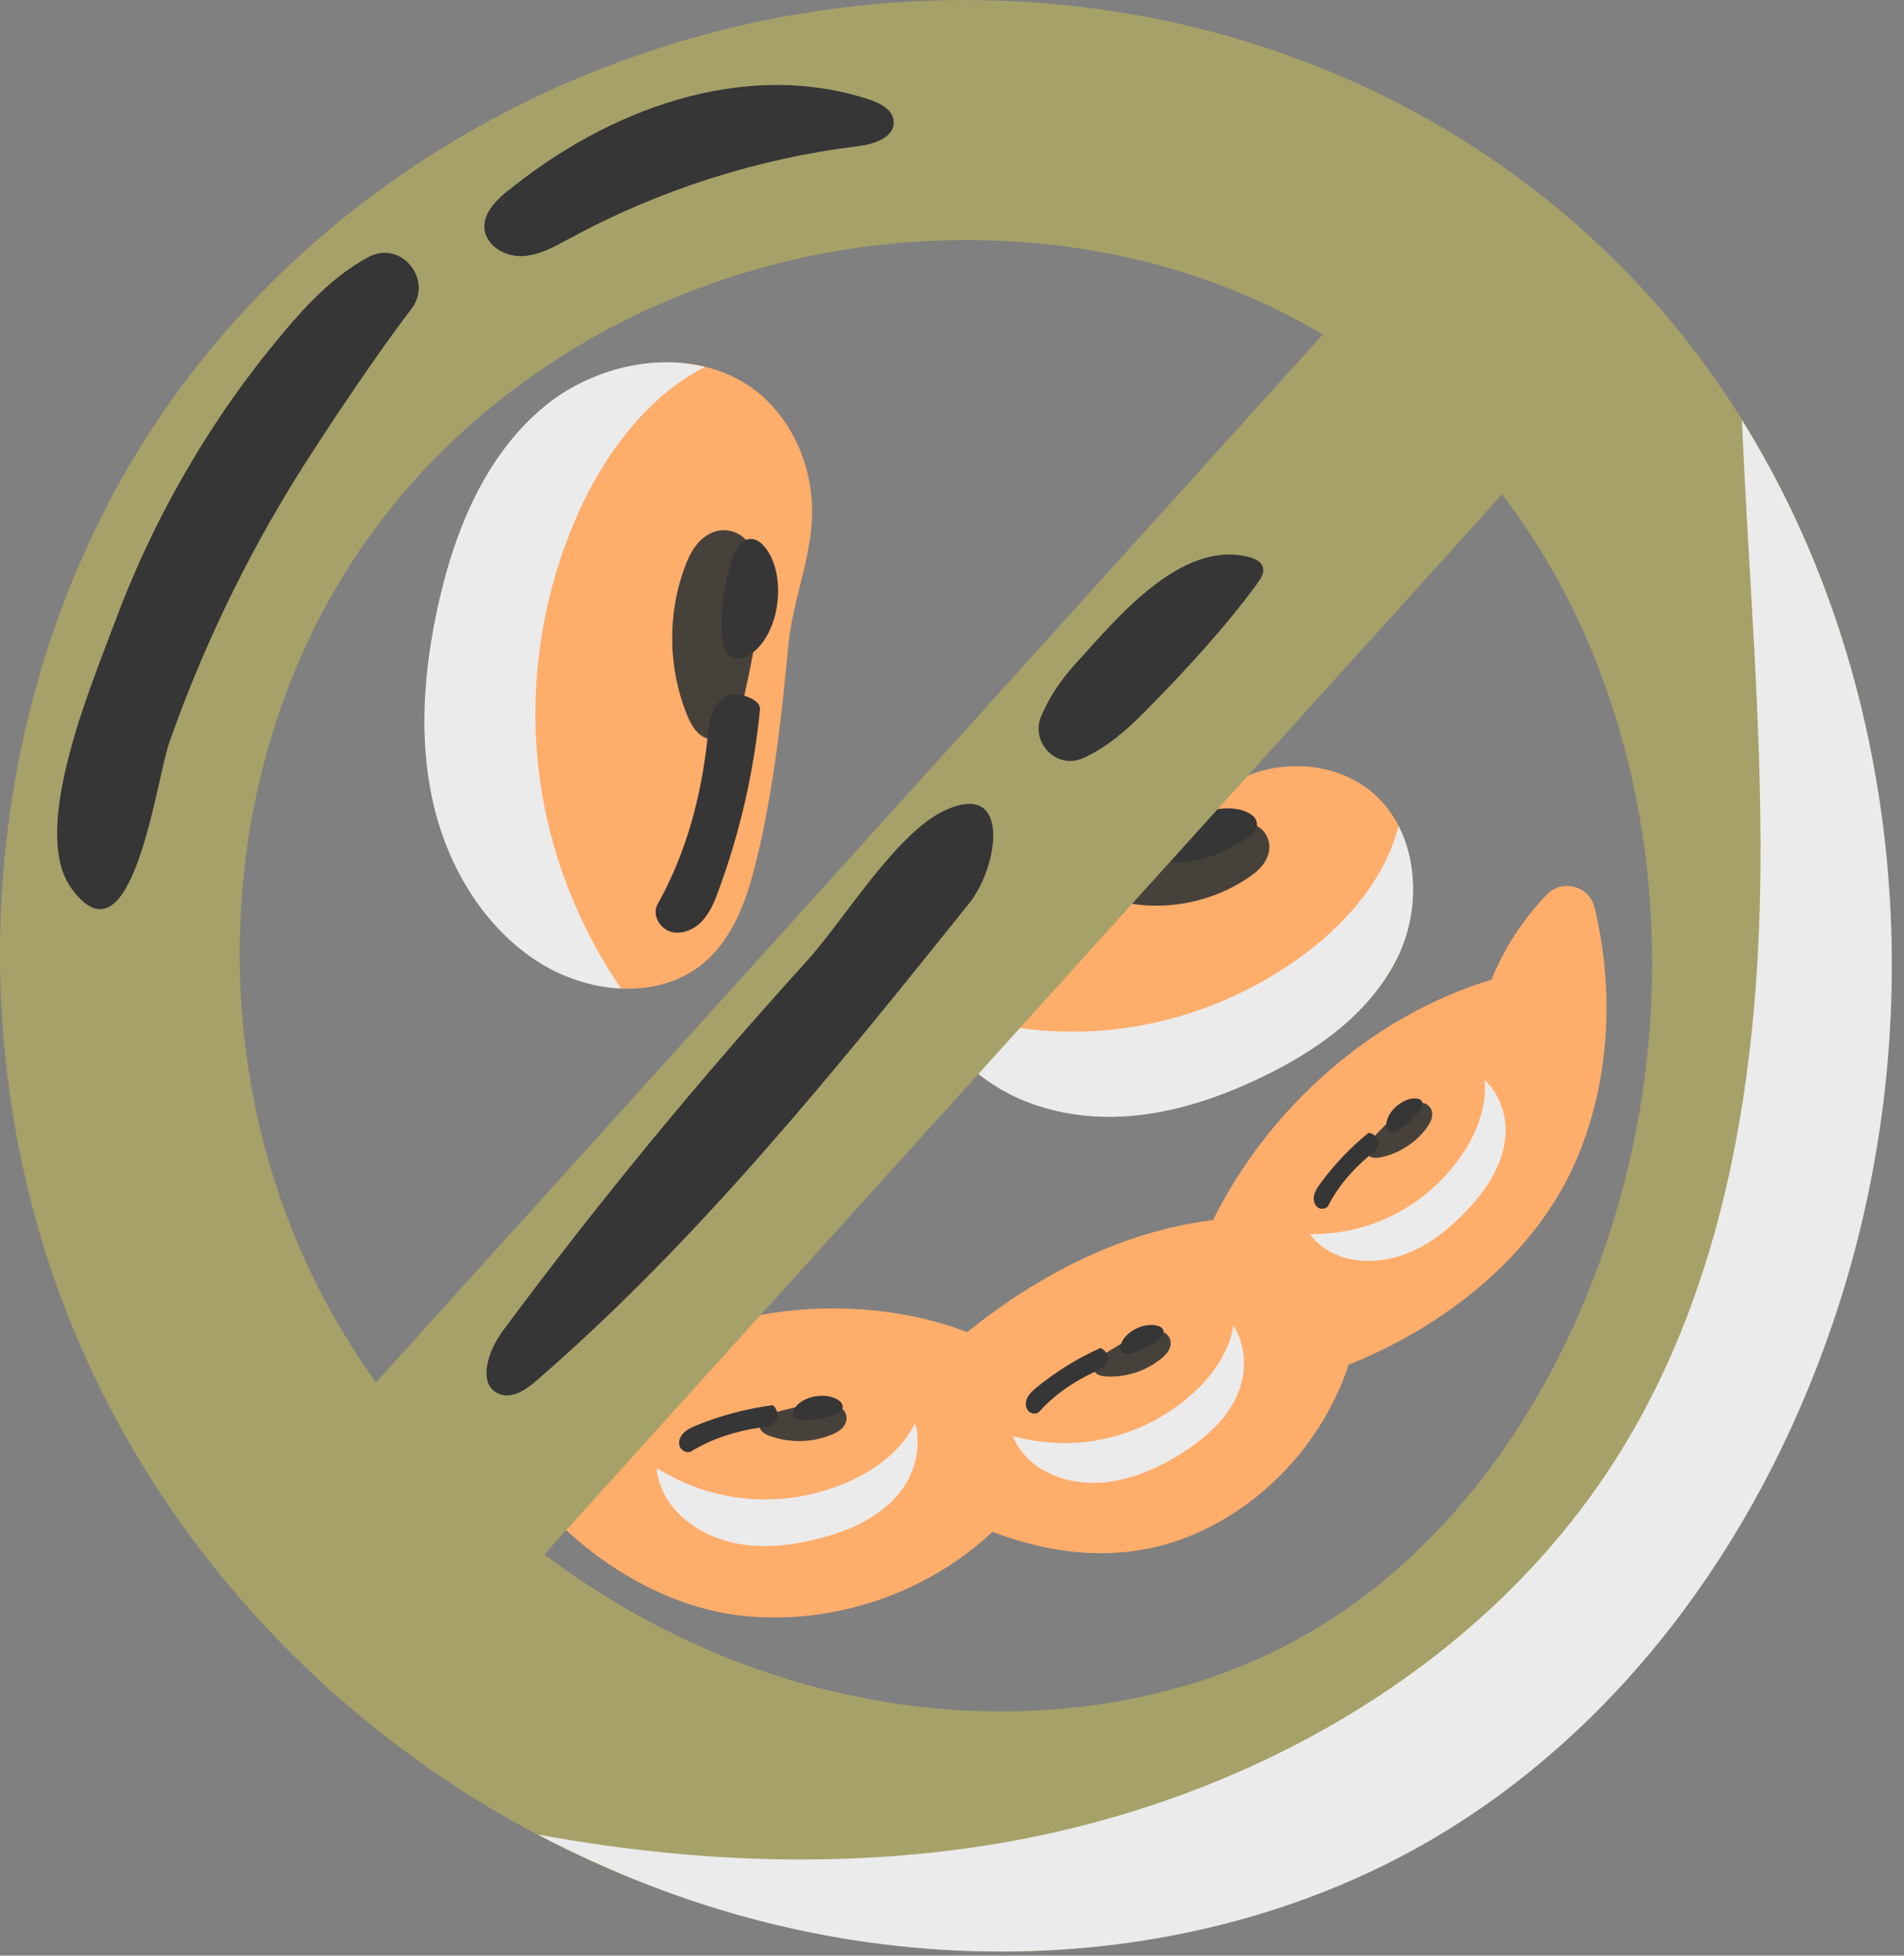 <svg width="111" height="114" viewBox="0 0 111 114" fill="none" xmlns="http://www.w3.org/2000/svg">
<rect x="0" y="0" width="111" height="114" fill="#808080" stroke="none"/>
<path d="M59.17 50.891C57.36 51.771 55.49 52.851 54.6 54.651C53.37 57.151 54.52 60.301 56.57 62.191C58.78 64.231 61.87 65.151 64.88 65.101C67.89 65.051 70.82 64.101 73.53 62.801C76.79 61.241 79.92 59.021 81.49 55.771C83.06 52.521 82.6 48.101 79.7 45.951C78.17 44.821 76.15 44.451 74.28 44.771C72.03 45.161 70.19 46.651 68.05 47.381C65.02 48.401 62.05 49.491 59.17 50.891Z" fill="#FFAD6B"/>
<path d="M66.01 50.03C65.62 50.21 65.22 50.42 64.94 50.74C64.66 51.06 64.51 51.54 64.68 51.94C64.89 52.43 65.49 52.61 66.02 52.69C68.31 53.04 70.72 52.51 72.66 51.24C73.05 50.98 73.44 50.69 73.7 50.3C73.96 49.91 74.09 49.41 73.94 48.96C73.08 46.34 67.41 49.37 66.01 50.03Z" fill="#47413B"/>
<g style="mix-blend-mode:multiply">
<path d="M81.53 48.14C80.87 50.86 78.93 53.31 76.7 55.11C73.27 57.88 69.01 59.62 64.62 60.04C61.15 60.37 57.61 59.87 54.35 58.62C54.74 59.97 55.54 61.24 56.57 62.19C58.78 64.23 61.87 65.15 64.88 65.1C67.89 65.05 70.82 64.1 73.53 62.8C76.79 61.24 79.92 59.02 81.49 55.77C82.64 53.4 82.7 50.41 81.53 48.14Z" fill="#EBEBEB"/>
</g>
<g style="mix-blend-mode:screen">
<path d="M65.5 49.33C62.76 50.27 60.15 51.56 57.74 53.16C57.29 53.46 56.84 53.78 56.54 54.23C56.24 54.68 56.13 55.29 56.39 55.76C56.66 56.23 57.37 56.43 57.77 56.06C59.75 54.23 62.16 52.92 64.7 52.02C65.09 51.88 65.5 51.75 65.84 51.51C66.18 51.27 66.46 50.89 66.46 50.47C66.46 50.05 65.9 49.19 65.51 49.33H65.5Z" fill="#363636"/>
</g>
<g style="mix-blend-mode:screen">
<path d="M68.09 49.1C67.97 49.38 67.91 49.72 68.09 49.98C68.32 50.33 68.83 50.33 69.24 50.25C70.46 50.04 71.63 49.57 72.65 48.89C72.98 48.67 73.33 48.35 73.27 47.96C73.22 47.63 72.91 47.42 72.6 47.3C71.14 46.72 68.72 47.6 68.09 49.1Z" fill="#363636"/>
</g>
<path d="M44.25 49.49C43.7 51.95 42.93 54.55 40.99 56.16C38.29 58.39 34.11 57.9 31.21 55.95C28.07 53.85 26.05 50.34 25.24 46.66C24.43 42.97 24.73 39.12 25.53 35.43C26.49 31 28.29 26.53 31.8 23.66C35.31 20.79 40.84 20.06 44.31 22.98C46.13 24.52 47.18 26.87 47.33 29.25C47.51 32.11 46.22 34.79 45.96 37.62C45.59 41.62 45.14 45.56 44.26 49.49H44.25Z" fill="#FFAD6B"/>
<path d="M43.31 40.891C43.2 41.421 43.07 41.961 42.75 42.411C42.44 42.851 41.9 43.171 41.36 43.081C40.7 42.961 40.3 42.291 40.05 41.671C38.96 38.971 38.9 35.871 39.89 33.141C40.09 32.581 40.34 32.031 40.74 31.601C41.14 31.171 41.72 30.861 42.31 30.911C45.76 31.201 43.71 39.001 43.31 40.901V40.891Z" fill="#47413B"/>
<g style="mix-blend-mode:multiply">
<path d="M41.09 21.39C37.96 22.99 35.54 26.07 33.99 29.31C31.6 34.31 30.72 40.01 31.48 45.49C32.09 49.83 33.73 54 36.2 57.62C34.44 57.54 32.66 56.93 31.19 55.95C28.05 53.85 26.03 50.34 25.22 46.66C24.41 42.97 24.71 39.12 25.51 35.43C26.47 31 28.27 26.53 31.78 23.66C34.34 21.57 37.97 20.62 41.09 21.39Z" fill="#EBEBEB"/>
</g>
<g style="mix-blend-mode:screen">
<path d="M44.31 41.31C43.96 44.93 43.15 48.5 41.89 51.91C41.66 52.55 41.4 53.19 40.93 53.69C40.47 54.19 39.75 54.5 39.1 54.31C38.45 54.12 38 53.31 38.33 52.72C39.99 49.77 40.88 46.45 41.24 43.09C41.3 42.57 41.34 42.03 41.53 41.54C41.73 41.05 42.11 40.61 42.62 40.48C43.13 40.36 44.35 40.79 44.3 41.31H44.31Z" fill="#363636"/>
</g>
<g style="mix-blend-mode:screen">
<path d="M43.83 38.07C43.52 38.3 43.12 38.47 42.76 38.34C42.26 38.16 42.12 37.54 42.09 37.01C41.99 35.46 42.22 33.9 42.75 32.45C42.92 31.98 43.21 31.46 43.71 31.42C44.12 31.38 44.47 31.71 44.71 32.05C45.84 33.66 45.47 36.87 43.83 38.09V38.07Z" fill="#363636"/>
</g>
<path d="M58.34 113.76C53.73 113.76 49.05 113.18 44.42 112C27.05 107.58 12.32 95.32 5.02 79.2C-2.36 62.93 -1.55 43.25 7.11 27.87C16.3 11.58 34.15 0.92 53.7 0.06C72.65 -0.77 90.07 7.63 100.3 22.54C110.68 37.67 113.18 58.62 106.82 77.22C102.32 90.38 94.04 101.03 83.51 107.21C76.13 111.54 67.38 113.77 58.34 113.77V113.76ZM19.31 34.74C12.79 46.31 12.2 61.13 17.77 73.43C23.25 85.52 34.78 95.1 47.87 98.43C58.02 101.01 68.43 99.81 76.42 95.12C84.06 90.64 90.15 82.67 93.57 72.68C98.53 58.19 96.68 42.01 88.76 30.46C81.17 19.4 68.63 13.41 54.32 14.04C39.56 14.69 26.14 22.63 19.32 34.74H19.31Z" fill="#A6A169"/>
<g style="mix-blend-mode:multiply">
<path d="M101.55 24.491C101.92 33.291 102.72 42.09 102.63 50.901C102.5 62.651 100.62 74.751 94.41 84.721C86.51 97.41 72.22 105.28 57.45 107.58C48.79 108.93 39.99 108.52 31.36 106.94C35.48 109.11 39.86 110.83 44.42 112C49.04 113.18 53.73 113.76 58.34 113.76C67.38 113.76 76.13 111.53 83.51 107.2C94.04 101.03 102.32 90.38 106.82 77.21C112.92 59.391 110.86 39.431 101.55 24.48V24.491Z" fill="#EBEBEB"/>
</g>
<g style="mix-blend-mode:screen">
<path d="M16.53 19.37C17.95 17.69 19.5 16.06 21.43 15.01C21.45 15 21.47 14.99 21.49 14.98C23.37 13.97 25.28 16.3 23.99 18C21.22 21.63 17.94 26.76 17.37 27.67C14.31 32.58 11.79 37.82 9.87 43.28C9.11 45.44 7.7 56.66 4.16 51.78C1.71 48.4 5.35 39.9 6.64 36.41C8.93 30.22 12.27 24.42 16.53 19.38V19.37Z" fill="#363636"/>
</g>
<g style="mix-blend-mode:screen">
<path d="M29.59 11.131C28.9 11.691 28.18 12.421 28.24 13.301C28.31 14.301 29.41 14.961 30.41 14.931C31.41 14.901 32.32 14.381 33.19 13.911C38.4 11.081 44.14 9.241 50.02 8.521C50.95 8.411 52.16 8.011 52.1 7.081C52.06 6.391 51.31 6.011 50.65 5.791C43.26 3.391 35.35 6.451 29.59 11.141V11.131Z" fill="#363636"/>
</g>
<path d="M90.15 52.18C88.78 53.6 87.69 55.28 86.95 57.11C79.98 59.21 73.95 64.6 70.72 71.12C65.41 71.78 60.56 74.3 56.39 77.65C51.78 75.91 46.51 75.86 41.78 77.25C37.82 78.42 34.2 80.69 31.4 83.72C30.43 84.78 30.39 86.39 31.33 87.47C34.37 90.97 38.72 93.68 43.22 94.18C48.5 94.76 53.99 92.93 57.86 89.29C61.97 90.86 66.2 91.09 70.16 89.19C74.12 87.3 77.25 83.73 78.62 79.55C84.12 77.37 89.34 73.3 91.77 67.9C93.84 63.3 94.16 57.86 92.96 52.9C92.65 51.63 91.07 51.22 90.16 52.16L90.15 52.18Z" fill="#FFAD6B"/>
<g style="mix-blend-mode:multiply" opacity="0.33">
<path d="M89.21 59.59L87.82 60.01C81.86 61.8 76.34 66.58 73.43 72.47L72.71 73.93L71.1 74.13C66.79 74.67 62.48 76.65 58.29 80.02L56.94 81.1L55.32 80.49C51.47 79.04 46.84 78.92 42.63 80.16C40.05 80.92 37.65 82.21 35.59 83.91C34.51 84.81 34.45 86.48 35.52 87.4C37.94 89.49 40.82 90.88 43.55 91.18C47.97 91.67 52.55 90.14 55.79 87.09L57.17 85.79L58.94 86.46C64.33 88.52 69.03 87.54 72.72 83.53C74.24 81.88 75.33 79.88 76.03 77.74L76.19 77.25L77.51 76.73C82.82 74.63 87.12 70.86 89.01 66.66C90.36 63.66 90.87 60.15 90.53 56.65C90.23 57.16 89.97 57.69 89.75 58.23L89.21 59.58V59.59Z" fill="#FFAD6B"/>
</g>
<path d="M61.04 79.68C60.19 80.2 59.33 80.82 58.98 81.75C58.5 83.04 59.21 84.53 60.31 85.36C61.49 86.26 63.05 86.56 64.53 86.39C66 86.22 67.4 85.62 68.67 84.85C70.2 83.93 71.63 82.69 72.25 81.02C72.87 79.35 72.43 77.2 70.9 76.28C70.1 75.8 69.09 75.71 68.18 75.96C67.09 76.26 66.26 77.08 65.24 77.54C63.8 78.19 62.39 78.86 61.04 79.69V79.68Z" fill="#FFAD6B"/>
<path d="M64.36 78.93C64.18 79.04 63.99 79.16 63.87 79.33C63.75 79.5 63.69 79.75 63.8 79.93C63.93 80.16 64.23 80.22 64.49 80.24C65.63 80.3 66.79 79.93 67.68 79.21C67.86 79.06 68.03 78.9 68.14 78.7C68.25 78.5 68.29 78.24 68.2 78.03C67.65 76.78 65.01 78.54 64.36 78.94V78.93Z" fill="#47413B"/>
<g style="mix-blend-mode:multiply">
<path d="M71.9 77.27C71.7 78.641 70.87 79.93 69.86 80.921C68.31 82.451 66.3 83.501 64.16 83.921C62.47 84.251 60.71 84.171 59.05 83.71C59.3 84.35 59.76 84.941 60.31 85.361C61.49 86.26 63.05 86.561 64.53 86.391C66 86.221 67.4 85.621 68.67 84.85C70.19 83.93 71.63 82.691 72.25 81.02C72.7 79.8 72.59 78.331 71.91 77.27H71.9Z" fill="#EBEBEB"/>
</g>
<g style="mix-blend-mode:screen">
<path d="M64.08 78.611C62.78 79.201 61.56 79.96 60.45 80.861C60.24 81.031 60.04 81.21 59.91 81.441C59.78 81.68 59.76 81.981 59.91 82.201C60.06 82.421 60.42 82.481 60.6 82.281C61.48 81.29 62.61 80.531 63.81 79.971C64 79.88 64.19 79.8 64.35 79.66C64.51 79.531 64.62 79.331 64.6 79.121C64.58 78.91 64.27 78.52 64.08 78.6V78.611Z" fill="#363636"/>
</g>
<g style="mix-blend-mode:screen">
<path d="M65.34 78.38C65.29 78.52 65.28 78.69 65.38 78.81C65.51 78.97 65.76 78.94 65.96 78.89C66.55 78.73 67.1 78.44 67.57 78.06C67.72 77.94 67.88 77.76 67.83 77.57C67.79 77.41 67.63 77.32 67.47 77.28C66.72 77.06 65.58 77.61 65.34 78.38Z" fill="#363636"/>
</g>
<path d="M77.21 67.79C76.56 68.471 75.92 69.24 75.82 70.171C75.69 71.46 76.7 72.65 77.9 73.15C79.2 73.691 80.7 73.591 82 73.081C83.31 72.57 84.43 71.68 85.41 70.671C86.58 69.46 87.59 67.981 87.75 66.3C87.91 64.621 86.99 62.761 85.38 62.3C84.53 62.05 83.59 62.221 82.82 62.66C81.9 63.191 81.34 64.15 80.52 64.811C79.36 65.751 78.24 66.701 77.2 67.781L77.21 67.79Z" fill="#FFAD6B"/>
<path d="M80.06 66.3C79.92 66.44 79.78 66.6 79.71 66.78C79.64 66.97 79.65 67.2 79.79 67.35C79.96 67.53 80.25 67.51 80.5 67.46C81.56 67.24 82.53 66.62 83.17 65.75C83.3 65.57 83.42 65.38 83.47 65.17C83.52 64.96 83.5 64.72 83.36 64.54C82.56 63.53 80.57 65.78 80.07 66.29L80.06 66.3Z" fill="#47413B"/>
<g style="mix-blend-mode:multiply">
<path d="M86.54 62.96C86.69 64.26 86.24 65.64 85.56 66.79C84.51 68.56 82.93 70.01 81.08 70.9C79.62 71.61 77.99 71.96 76.36 71.94C76.75 72.47 77.3 72.89 77.91 73.14C79.21 73.68 80.71 73.58 82.01 73.07C83.32 72.56 84.44 71.67 85.42 70.66C86.59 69.45 87.6 67.97 87.76 66.29C87.88 65.07 87.42 63.75 86.54 62.95V62.96Z" fill="#EBEBEB"/>
</g>
<g style="mix-blend-mode:screen">
<path d="M79.73 66.08C78.69 66.93 77.75 67.92 76.96 69.01C76.81 69.21 76.67 69.43 76.61 69.67C76.55 69.92 76.61 70.2 76.79 70.36C76.97 70.52 77.33 70.49 77.44 70.27C78.01 69.15 78.85 68.19 79.81 67.38C79.96 67.25 80.12 67.13 80.23 66.97C80.34 66.81 80.4 66.6 80.33 66.42C80.26 66.24 79.88 65.95 79.73 66.07V66.08Z" fill="#363636"/>
</g>
<g style="mix-blend-mode:screen">
<path d="M80.82 65.56C80.82 65.7 80.84 65.86 80.96 65.94C81.12 66.06 81.34 65.97 81.51 65.87C82.01 65.58 82.44 65.19 82.78 64.72C82.89 64.57 82.99 64.37 82.9 64.21C82.83 64.08 82.65 64.03 82.5 64.03C81.77 64.01 80.85 64.79 80.82 65.55V65.56Z" fill="#363636"/>
</g>
<path d="M41.55 82.09C40.53 82.36 39.45 82.72 38.81 83.56C37.92 84.72 38.2 86.46 39.06 87.65C39.99 88.93 41.49 89.72 43.04 90C44.59 90.28 46.2 90.09 47.73 89.7C49.57 89.23 51.41 88.4 52.55 86.89C53.69 85.38 53.91 83.05 52.63 81.65C51.96 80.91 50.96 80.51 49.96 80.49C48.76 80.46 47.66 81.04 46.48 81.2C44.81 81.42 43.17 81.67 41.55 82.1V82.09Z" fill="#FFAD6B"/>
<path d="M45.16 82.34C44.94 82.4 44.72 82.46 44.54 82.6C44.36 82.74 44.23 82.97 44.28 83.19C44.34 83.46 44.63 83.62 44.89 83.71C46.04 84.12 47.33 84.1 48.46 83.64C48.69 83.55 48.92 83.43 49.09 83.26C49.26 83.09 49.38 82.84 49.35 82.59C49.17 81.15 45.95 82.14 45.16 82.34Z" fill="#47413B"/>
<g style="mix-blend-mode:multiply">
<path d="M53.35 82.94C52.73 84.27 51.48 85.34 50.15 86.04C48.1 87.12 45.73 87.58 43.43 87.35C41.61 87.17 39.83 86.55 38.28 85.57C38.34 86.3 38.63 87.04 39.06 87.64C39.99 88.92 41.49 89.71 43.04 89.99C44.59 90.27 46.2 90.08 47.73 89.69C49.57 89.22 51.41 88.39 52.55 86.88C53.38 85.78 53.72 84.24 53.35 82.95V82.94Z" fill="#EBEBEB"/>
</g>
<g style="mix-blend-mode:screen">
<path d="M44.97 81.921C43.46 82.13 41.98 82.52 40.58 83.1C40.32 83.21 40.05 83.331 39.85 83.531C39.65 83.731 39.53 84.031 39.62 84.3C39.71 84.57 40.06 84.74 40.3 84.6C41.51 83.861 42.88 83.43 44.28 83.221C44.5 83.191 44.72 83.16 44.92 83.07C45.12 82.981 45.3 82.811 45.34 82.6C45.38 82.38 45.18 81.88 44.97 81.91V81.921Z" fill="#363636"/>
</g>
<g style="mix-blend-mode:screen">
<path d="M46.33 82.07C46.24 82.2 46.18 82.37 46.24 82.52C46.32 82.72 46.59 82.77 46.81 82.78C47.46 82.79 48.11 82.67 48.71 82.43C48.9 82.35 49.12 82.22 49.13 82.01C49.13 81.84 49 81.69 48.85 81.6C48.16 81.15 46.82 81.36 46.34 82.07H46.33Z" fill="#363636"/>
</g>
<path d="M82.282 13.783L16.561 86.519L26.948 95.904L92.67 23.169L82.282 13.783Z" fill="#A6A169"/>
<g style="mix-blend-mode:screen">
<path d="M29.26 77.66C28.43 78.78 27.81 80.75 29.11 81.26C29.88 81.56 30.69 80.99 31.31 80.45C40.77 72.25 48.66 62.43 56.5 52.66C58.2 50.55 59.01 45.41 55.06 47.25C52.25 48.55 49.12 53.74 47.04 56.02C40.76 62.93 34.82 70.15 29.26 77.65V77.66Z" fill="#363636"/>
</g>
<g style="mix-blend-mode:screen">
<path d="M62.7 38.69C61.88 39.59 61.17 40.63 60.7 41.75C60.06 43.27 61.58 44.86 63.1 44.21C64.45 43.63 65.71 42.54 66.76 41.47C69.06 39.13 71.38 36.64 73.32 33.98C73.51 33.72 73.71 33.4 73.63 33.09C73.54 32.75 73.18 32.57 72.84 32.48C68.83 31.41 65.04 36.14 62.71 38.68L62.7 38.69Z" fill="#363636"/>
</g>
</svg>
